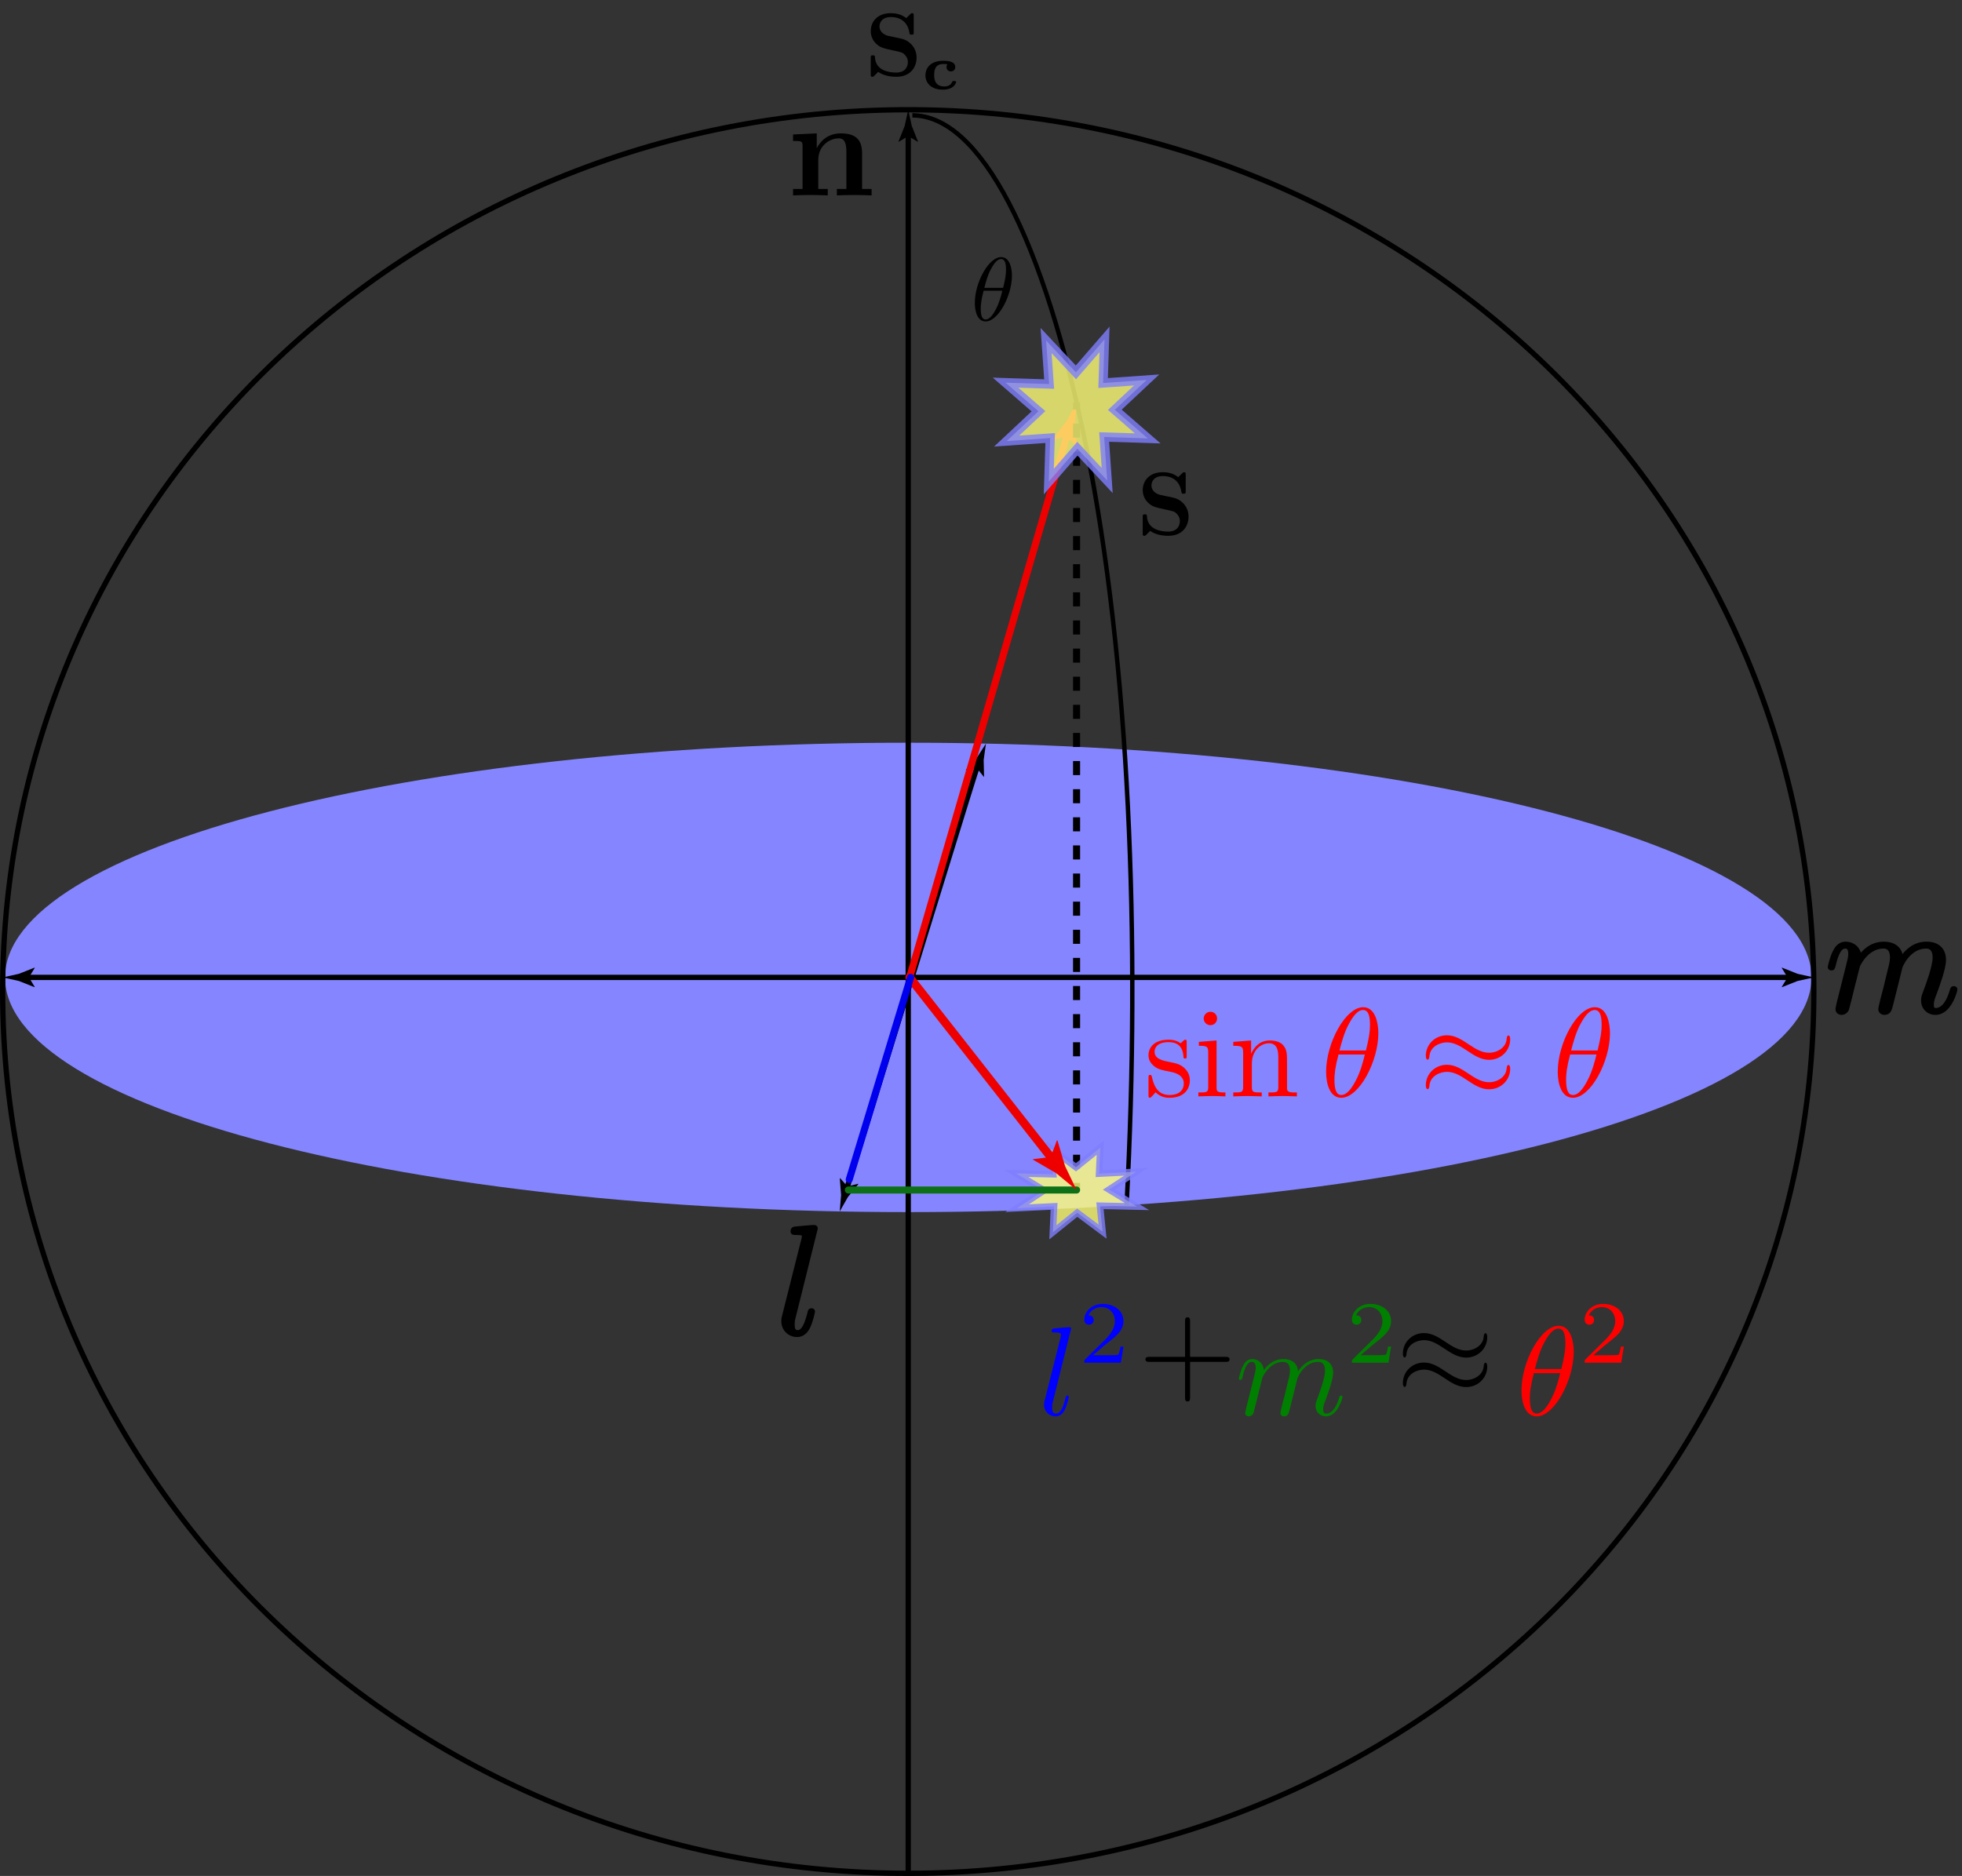 <?xml version="1.0" encoding="utf-8"?>
<!-- Generator: Adobe Illustrator 16.0.0, SVG Export Plug-In . SVG Version: 6.00 Build 0)  -->
<!DOCTYPE svg PUBLIC "-//W3C//DTD SVG 1.1//EN" "http://www.w3.org/Graphics/SVG/1.1/DTD/svg11.dtd">
<svg version="1.1" id="Calque_1" xmlns="http://www.w3.org/2000/svg" xmlns:xlink="http://www.w3.org/1999/xlink" x="0px" y="0px"
	 width="278.048px" height="265.919px" viewBox="0 0 278.048 265.919" enable-background="new 0 0 278.048 265.919"
	 xml:space="preserve">
<rect x="0" y="0" width="278.048" height="265.919" fill="#333333" stroke="none"/>
<path fill="#8585FF" d="M256.717,138.552c0,18.37-57.309,33.266-128.004,33.266c-70.695,0-128.003-14.896-128.003-33.266
	c0-18.375,57.309-33.271,128.003-33.271C199.408,105.282,256.717,120.177,256.717,138.552z"/>
<path fill="none" stroke="#000000" stroke-width="0.75" d="M257.051,140.548c0,69.035-57.461,124.996-128.34,124.996
	c-70.878,0-128.335-55.961-128.335-124.996c0-69.031,57.457-124.992,128.335-124.992C199.59,15.556,257.051,71.517,257.051,140.548z
	"/>
<g>
	<g>
		<path fill="none" stroke="#000000" stroke-width="0.75" d="M128.711,18.613c0,246.931,0,246.931,0,246.931"/>
		<g>
			<path d="M128.711,19.287l1.351,0.821l0.031-0.046l-0.875-2.203c-0.168-0.768-0.337-1.535-0.506-2.303
				c-0.169,0.768-0.338,1.535-0.507,2.303l-0.875,2.203l0.023,0.046L128.711,19.287z"/>
		</g>
	</g>
</g>
<g>
	<g>
		<path fill="none" stroke="#000000" stroke-width="0.746" d="M119.902,168.819c13.673-44.215,17.377-56.448,18.732-60.585"/>
		<g>
			<path d="M120.097,168.18l-1.042-1.177l-0.043,0.035l0.186,2.349c-0.064,0.779-0.129,1.558-0.194,2.336
				c0.386-0.68,0.771-1.359,1.156-2.038l1.477-1.837l-0.008-0.05L120.097,168.18z"/>
		</g>
		<g>
			<path d="M138.437,108.88l-1.543,0.3l-0.013-0.054l1.577-1.751c0.422-0.657,0.845-1.314,1.267-1.972
				c-0.107,0.774-0.215,1.547-0.322,2.321l0.055,2.356l-0.037,0.035L138.437,108.88z"/>
		</g>
	</g>
</g>
<g>
	<defs>
		<rect id="SVGID_1_" x="137.797" y="36.096" width="5.687" height="9.597"/>
	</defs>
	<clipPath id="SVGID_2_">
		<use xlink:href="#SVGID_1_"  overflow="visible"/>
	</clipPath>
	<g clip-path="url(#SVGID_2_)">
		<path d="M139.677,45.565c-1.16,0-1.529-1.414-1.529-2.612c0-2.918,1.962-6.511,3.733-6.511c1.299,0,1.528,1.771,1.528,2.612
			C143.409,41.909,141.473,45.565,139.677,45.565z M139.396,41.208c-0.332,1.249-0.408,1.988-0.408,2.523
			c0,1.185,0.268,1.554,0.688,1.554c0.548,0,1.031-0.625,1.478-1.491c0.484-0.917,0.752-2,0.892-2.586H139.396z M142.161,40.8
			c0.306-1.261,0.407-1.911,0.407-2.536c0-0.726-0.076-1.542-0.7-1.542c-0.573,0-1.045,0.713-1.389,1.338
			c-0.51,0.904-0.765,1.924-0.981,2.739H142.161z"/>
	</g>
</g>
<g>
	<defs>
		<rect id="SVGID_3_" x="112.304" y="18.741" width="11.433" height="9.255"/>
	</defs>
	<clipPath id="SVGID_4_">
		<use xlink:href="#SVGID_3_"  overflow="visible"/>
	</clipPath>
	<g clip-path="url(#SVGID_4_)">
		<path d="M112.388,19.981v-0.918l3.359-0.156v2.109c0.508-0.996,1.543-2.109,3.418-2.109c1.953,0,3.008,0.762,3.008,2.812v5.059
			h1.348v0.918c-0.547-0.02-1.699-0.059-2.461-0.059c-0.742,0-1.914,0.039-2.461,0.059v-0.918h1.348v-5.273
			c0-1.484-0.41-1.895-1.074-1.895c-1.23,0-2.91,0.957-2.91,3.086v4.082h1.348v0.918c-0.547-0.02-1.699-0.059-2.461-0.059
			c-0.742,0-1.914,0.039-2.461,0.059v-0.918h1.348v-6.035C113.735,19.981,113.599,19.981,112.388,19.981z"/>
	</g>
</g>
<g>
	<defs>
		<rect id="SVGID_5_" x="123.077" y="1.629" width="12.439" height="11.374"/>
	</defs>
	<clipPath id="SVGID_6_">
		<use xlink:href="#SVGID_5_"  overflow="visible"/>
	</clipPath>
	<g clip-path="url(#SVGID_6_)">
		<path d="M129.896,8.159c0,1.287-0.79,2.727-2.893,2.727c-0.522,0-1.707-0.077-2.548-0.701l-0.586,0.586
			c-0.103,0.089-0.128,0.115-0.242,0.115c-0.229,0-0.229-0.115-0.229-0.357V8.21c0-0.293,0-0.369,0.306-0.369
			c0.28,0,0.28,0.063,0.293,0.293c0.103,1.898,2.039,2.153,3.007,2.153c1.325,0,1.656-0.879,1.656-1.491
			c0-0.586-0.318-0.917-0.51-1.108c-0.28-0.268-0.496-0.306-1.617-0.548c-1.39-0.306-1.822-0.395-2.446-1.019
			c-0.268-0.28-0.688-0.866-0.688-1.694c0-1.338,0.917-2.561,2.854-2.561c0.611,0,1.439,0.115,2.179,0.701l0.573-0.561
			c0.14-0.127,0.152-0.14,0.255-0.14c0.229,0,0.229,0.115,0.229,0.356v2.332c0,0.293,0,0.357-0.306,0.357
			c-0.268,0-0.268-0.025-0.318-0.331c-0.293-1.733-1.58-2.166-2.599-2.166c-1.274,0-1.631,0.79-1.631,1.338
			c0,0.777,0.713,1.21,1.223,1.325l1.848,0.395C128.863,5.713,129.896,6.745,129.896,8.159z"/>
	</g>
	<g clip-path="url(#SVGID_6_)">
		<path d="M134.859,12.435c-0.357,0.205-0.812,0.277-1.25,0.277c-1.687,0-2.463-0.991-2.463-2.035c0-0.831,0.526-2.062,2.517-2.062
			c0.518,0,1.714,0.026,1.714,0.883c0,0.375-0.259,0.625-0.625,0.625c-0.348,0-0.615-0.25-0.615-0.616
			c0-0.196,0.08-0.331,0.098-0.357c0.009-0.009,0.019-0.018,0.019-0.036c0-0.036-0.509-0.044-0.562-0.044
			c-1.196,0-1.304,0.901-1.304,1.571c0,0.366,0,1.616,1.438,1.616c0.688,0,0.973-0.339,1.106-0.634
			c0.062-0.134,0.081-0.143,0.286-0.143c0.134,0,0.285,0,0.285,0.161C135.502,11.694,135.368,12.131,134.859,12.435z"/>
	</g>
</g>
<path fill="none" stroke="#000000" stroke-width="0.628" d="M129.297,16.353c9.59,0,18.665,17.374,24.696,47.268
	c6.028,29.896,7.669,69.622,5.66,107.218"/>
<g>
	<path d="M168.44,73.227c0,1.287-0.79,2.727-2.893,2.727c-0.522,0-1.707-0.077-2.548-0.701l-0.586,0.586
		c-0.103,0.089-0.128,0.115-0.242,0.115c-0.229,0-0.229-0.115-0.229-0.357v-2.319c0-0.293,0-0.369,0.306-0.369
		c0.28,0,0.28,0.063,0.293,0.293c0.103,1.898,2.039,2.153,3.007,2.153c1.325,0,1.656-0.879,1.656-1.491
		c0-0.586-0.318-0.917-0.51-1.108c-0.28-0.268-0.496-0.306-1.617-0.548c-1.39-0.306-1.822-0.395-2.446-1.019
		c-0.268-0.28-0.688-0.866-0.688-1.694c0-1.338,0.917-2.561,2.854-2.561c0.611,0,1.439,0.115,2.179,0.701l0.573-0.561
		c0.14-0.127,0.152-0.14,0.255-0.14c0.229,0,0.229,0.115,0.229,0.356v2.332c0,0.293,0,0.357-0.306,0.357
		c-0.268,0-0.268-0.025-0.318-0.331c-0.293-1.733-1.58-2.166-2.599-2.166c-1.274,0-1.631,0.79-1.631,1.338
		c0,0.777,0.713,1.21,1.223,1.325l1.848,0.395C167.408,70.78,168.44,71.812,168.44,73.227z"/>
</g>
<g>
	<g>
		<line fill="none" stroke="#000000" stroke-width="0.75" x1="3.432" y1="138.548" x2="253.994" y2="138.548"/>
		<g>
			<path d="M4.105,138.548l0.821-1.351l-0.046-0.031l-2.203,0.875c-0.768,0.169-1.535,0.338-2.303,0.507
				c0.768,0.169,1.535,0.338,2.303,0.507l2.203,0.875l0.046-0.022L4.105,138.548z"/>
		</g>
		<g>
			<path d="M253.32,138.548l-0.821-1.351l0.046-0.031l2.203,0.875c0.768,0.169,1.535,0.338,2.303,0.507
				c-0.768,0.169-1.535,0.338-2.303,0.507l-2.203,0.875l-0.046-0.022L253.32,138.548z"/>
		</g>
	</g>
</g>
<g>
	<g>
		<line fill="none" stroke="#EE0000" stroke-linecap="round" x1="128.91" y1="138.54" x2="151.433" y2="60.97"/>
		<g>
			<path fill="#EE0000" d="M151.183,61.832l-2.035,0.55l-0.022-0.07l1.939-2.496c0.502-0.92,1.003-1.84,1.505-2.76
				c-0.068,1.046-0.139,2.091-0.207,3.137l0.301,3.146l-0.046,0.051L151.183,61.832z"/>
		</g>
	</g>
</g>
<g>
	<g>
		<line fill="none" stroke="#000000" x1="152.569" y1="57.055" x2="152.569" y2="58.055"/>
		<line fill="none" stroke="#000000" stroke-dasharray="1.993,1.993" x1="152.569" y1="60.048" x2="152.569" y2="166.686"/>
		<line fill="none" stroke="#000000" x1="152.569" y1="167.683" x2="152.569" y2="168.683"/>
	</g>
</g>
<polygon opacity="0.8" fill="#FFFF7A" stroke="#7F7FFF" stroke-width="1.306" points="148.248,48.275 152.476,52.783 
	156.528,48.117 156.331,54.294 162.496,53.862 157.988,58.09 162.653,62.143 156.478,61.945 156.909,68.11 152.683,63.602 
	148.629,68.268 148.826,62.091 142.662,62.523 147.169,58.295 142.504,54.242 148.681,54.44 "/>
<polygon opacity="0.8" fill="#FFFF7A" stroke="#7F7FFF" stroke-width="0.929" points="148.889,162.783 152.482,165.464 
	155.928,162.688 155.76,166.364 161,166.107 157.168,168.623 161.133,171.033 155.884,170.916 156.251,174.583 152.658,171.902 
	149.213,174.677 149.381,171.003 144.141,171.26 147.972,168.744 144.006,166.333 149.256,166.451 "/>
<line fill="#0D7016" stroke="#0D7016" stroke-linecap="round" x1="152.569" y1="168.683" x2="120.229" y2="168.683"/>
<g>
	<g>
		
			<line fill="none" stroke="#EE0000" stroke-width="1.195" stroke-linecap="round" x1="128.91" y1="138.54" x2="149.561" y2="164.85"/>
		<g>
			<path fill="#EE0000" d="M148.898,164.006l0.885-2.359l0.084,0.027l1.071,3.623c0.544,1.129,1.087,2.257,1.631,3.386
				c-0.968-0.796-1.934-1.593-2.901-2.389l-3.265-1.901l-0.018-0.08L148.898,164.006z"/>
		</g>
	</g>
</g>
<line fill="#0000EE" stroke="#0000EE" stroke-linecap="round" x1="129.05" y1="138.54" x2="120.35" y2="167.196"/>
<g>
	<defs>
		<rect id="SVGID_7_" x="162.548" y="142.29" width="66" height="13.5"/>
	</defs>
	<clipPath id="SVGID_8_">
		<use xlink:href="#SVGID_7_"  overflow="visible"/>
	</clipPath>
	<g clip-path="url(#SVGID_8_)">
		<path fill="#FF0000" d="M163.532,151.111c-0.483-0.395-0.771-0.896-0.771-1.524c0-1.004,0.682-2.205,2.868-2.205
			c0.27,0,1.004,0,1.686,0.502c0.072-0.054,0.251-0.215,0.305-0.287c0.233-0.215,0.27-0.215,0.358-0.215
			c0.197,0,0.197,0.126,0.197,0.431v1.811c0,0.341,0,0.431-0.232,0.431c-0.036,0-0.197,0-0.216-0.162
			c-0.035-0.556-0.125-2.169-2.098-2.169c-1.542,0-2.008,0.735-2.008,1.362c0,1.04,1.201,1.273,2.205,1.471
			c0.753,0.143,1.452,0.286,2.044,0.86c0.216,0.215,0.753,0.753,0.753,1.703c0,1.291-0.824,2.492-2.886,2.492
			c-0.377,0-1.184-0.018-1.973-0.771c-0.322,0.341-0.322,0.377-0.358,0.413c-0.341,0.341-0.358,0.358-0.448,0.358
			c-0.197,0-0.197-0.126-0.197-0.431v-2.366c0-0.323,0-0.448,0.233-0.448c0.179,0,0.196,0.071,0.251,0.305
			c0.34,1.524,0.985,2.546,2.492,2.546c1.398,0,2.025-0.717,2.025-1.632c0-1.291-1.47-1.577-1.864-1.649
			C164.608,151.684,164.106,151.577,163.532,151.111z"/>
		<path fill="#FF0000" d="M172.409,154.069c0,0.699,0.071,0.789,1.255,0.789v0.556c-0.609-0.018-1.237-0.054-1.865-0.054
			c-0.43,0-1.398,0.036-1.972,0.054v-0.556c1.201,0,1.398,0,1.398-0.807v-4.823c0-0.879-0.161-0.986-1.327-0.986v-0.556l2.511-0.197
			V154.069z M171.53,145.32c-0.556,0-0.95-0.467-0.95-0.95c0-0.467,0.395-0.95,0.95-0.95c0.502,0,0.95,0.376,0.95,0.95
			C172.48,144.943,172.032,145.32,171.53,145.32z"/>
		<path fill="#FF0000" d="M174.776,148.242v-0.556l2.527-0.197v1.883c0.502-1.111,1.345-1.883,2.653-1.883
			c1.04,0,1.632,0.358,1.883,0.663c0.556,0.646,0.556,1.202,0.556,2.743v3.425c0.019,0.538,0.467,0.538,1.398,0.538v0.556
			c-0.609-0.018-1.542-0.054-2.008-0.054c-0.484,0-1.398,0.036-2.026,0.054v-0.556c1.201,0,1.398,0,1.398-0.807v-4.178
			c0-1.022-0.197-1.99-1.326-1.99c-1.147,0-2.421,1.004-2.421,2.869v3.299c0,0.807,0.197,0.807,1.398,0.807v0.556
			c-0.609-0.018-1.542-0.054-2.008-0.054c-0.484,0-1.398,0.036-2.025,0.054v-0.556c1.201,0,1.398,0,1.398-0.807v-4.806
			C176.175,148.368,176.031,148.242,174.776,148.242z"/>
	</g>
	<g clip-path="url(#SVGID_8_)">
		<path fill="#FF0000" d="M190.081,155.611c-1.631,0-2.151-1.99-2.151-3.676c0-4.105,2.761-9.161,5.253-9.161
			c1.829,0,2.152,2.492,2.152,3.675C195.335,150.465,192.609,155.611,190.081,155.611z M189.687,149.479
			c-0.466,1.757-0.573,2.797-0.573,3.55c0,1.668,0.376,2.188,0.968,2.188c0.771,0,1.452-0.879,2.08-2.098
			c0.682-1.291,1.058-2.814,1.255-3.64H189.687z M193.577,148.906c0.431-1.775,0.574-2.689,0.574-3.568
			c0-1.021-0.107-2.169-0.986-2.169c-0.807,0-1.47,1.004-1.954,1.882c-0.718,1.273-1.076,2.708-1.381,3.855H193.577z"/>
	</g>
	<g clip-path="url(#SVGID_8_)">
		<path fill="#FF0000" d="M211.025,150.232c-1.165,0-2.133-0.646-3.102-1.291c-0.932-0.627-1.828-1.183-2.868-1.183
			c-0.933,0-2.402,0.537-2.492,2.044c0,0.071-0.072,0.412-0.251,0.412c-0.107,0-0.251-0.144-0.251-0.538
			c0-1.649,1.326-2.923,2.994-2.923c1.165,0,2.134,0.646,3.102,1.291c0.933,0.628,1.829,1.184,2.868,1.184
			c1.166,0,2.421-0.735,2.492-1.973c0.019-0.412,0.18-0.483,0.251-0.483c0.126,0,0.251,0.161,0.251,0.538
			C214.02,148.959,212.693,150.232,211.025,150.232z M211.025,154.41c-1.165,0-2.133-0.646-3.102-1.291
			c-0.932-0.628-1.828-1.184-2.868-1.184c-0.933,0-2.402,0.538-2.492,2.044c0,0.072-0.072,0.413-0.251,0.413
			c-0.107,0-0.251-0.144-0.251-0.538c0-1.649,1.326-2.923,2.994-2.923c1.165,0,2.134,0.646,3.102,1.291
			c0.933,0.628,1.829,1.184,2.868,1.184c1.166,0,2.421-0.735,2.492-1.973c0.019-0.395,0.18-0.483,0.251-0.483
			c0.036,0,0.251,0.035,0.251,0.556C214.02,153.083,212.729,154.41,211.025,154.41z"/>
	</g>
	<g clip-path="url(#SVGID_8_)">
		<path fill="#FF0000" d="M222.908,155.611c-1.631,0-2.151-1.99-2.151-3.676c0-4.105,2.761-9.161,5.253-9.161
			c1.829,0,2.152,2.492,2.152,3.675C228.162,150.465,225.437,155.611,222.908,155.611z M222.514,149.479
			c-0.466,1.757-0.573,2.797-0.573,3.55c0,1.668,0.376,2.188,0.968,2.188c0.771,0,1.452-0.879,2.08-2.098
			c0.682-1.291,1.058-2.814,1.255-3.64H222.514z M226.404,148.906c0.431-1.775,0.574-2.689,0.574-3.568
			c0-1.021-0.107-2.169-0.986-2.169c-0.807,0-1.47,1.004-1.954,1.882c-0.718,1.273-1.076,2.708-1.381,3.855H226.404z"/>
	</g>
</g>
<g>
	<defs>
		<rect id="SVGID_9_" x="215.55" y="184.649" width="15" height="16.5"/>
	</defs>
	<clipPath id="SVGID_10_">
		<use xlink:href="#SVGID_9_"  overflow="visible"/>
	</clipPath>
	<g clip-path="url(#SVGID_10_)">
		<path fill="#FF0000" d="M217.771,200.77c-1.631,0-2.151-1.99-2.151-3.676c0-4.105,2.761-9.161,5.253-9.161
			c1.829,0,2.152,2.492,2.152,3.675C223.024,195.625,220.299,200.77,217.771,200.77z M217.376,194.638
			c-0.466,1.757-0.573,2.797-0.573,3.55c0,1.668,0.376,2.188,0.968,2.188c0.771,0,1.452-0.879,2.08-2.098
			c0.682-1.291,1.058-2.814,1.255-3.64H217.376z M221.267,194.065c0.431-1.775,0.574-2.689,0.574-3.568
			c0-1.021-0.107-2.169-0.986-2.169c-0.807,0-1.47,1.004-1.954,1.882c-0.718,1.273-1.076,2.708-1.381,3.855H221.267z"/>
	</g>
	<g clip-path="url(#SVGID_10_)">
		<path fill="#FF0000" d="M229.748,193.169h-5.174c0-0.352,0-0.377,0.126-0.49l3.026-2.988c0.401-0.452,1.181-1.318,1.181-2.411
			c0-1.018-0.653-1.997-1.909-1.997c-0.59,0-1.444,0.276-1.833,1.168c0.652,0,0.74,0.439,0.74,0.666
			c0,0.452-0.364,0.665-0.665,0.665c-0.126,0-0.666-0.062-0.666-0.703c0-1.155,1.055-2.248,2.612-2.248
			c1.607,0,2.938,0.93,2.938,2.449c0,1.193-0.866,1.972-1.796,2.713c-0.753,0.59-1.193,0.941-2.512,2.109h2.311
			c0.176,0,1.144,0,1.243-0.075c0.164-0.126,0.289-0.867,0.327-1.143h0.427L229.748,193.169z"/>
	</g>
</g>
<g>
	<defs>
		<rect id="SVGID_11_" x="147.547" y="184.649" width="12" height="16.5"/>
	</defs>
	<clipPath id="SVGID_12_">
		<use xlink:href="#SVGID_11_"  overflow="visible"/>
	</clipPath>
	<g clip-path="url(#SVGID_12_)">
		<path fill="#0000FF" d="M149.214,198.69c-0.09,0.341-0.107,0.431-0.107,0.861c0,0.251,0,0.824,0.538,0.824
			c0.717,0,1.058-1.058,1.362-2.224c0.054-0.251,0.071-0.322,0.251-0.322c0.054,0,0.215,0,0.215,0.18
			c0,0.035-0.215,1.075-0.538,1.757c-0.305,0.646-0.753,1.004-1.344,1.004c-0.843,0-1.632-0.628-1.632-1.649
			c0-0.287,0.036-0.412,0.09-0.609l2.259-8.965l0.054-0.358c0-0.144-0.018-0.305-0.879-0.305c-0.269,0-0.448,0-0.448-0.197
			c0-0.341,0.197-0.358,0.341-0.377c0.467-0.036,1.775-0.179,2.188-0.179c0.233,0,0.233,0.179,0.233,0.197L149.214,198.69z"/>
	</g>
	<g clip-path="url(#SVGID_12_)">
		<path fill="#0000FF" d="M158.839,193.169h-5.174c0-0.352,0-0.377,0.126-0.49l3.026-2.988c0.401-0.452,1.181-1.318,1.181-2.411
			c0-1.018-0.653-1.997-1.909-1.997c-0.59,0-1.444,0.276-1.833,1.168c0.652,0,0.74,0.439,0.74,0.666
			c0,0.452-0.364,0.665-0.665,0.665c-0.126,0-0.666-0.062-0.666-0.703c0-1.155,1.055-2.248,2.612-2.248
			c1.607,0,2.938,0.93,2.938,2.449c0,1.193-0.866,1.972-1.796,2.713c-0.753,0.59-1.193,0.941-2.512,2.109h2.311
			c0.176,0,1.144,0,1.243-0.075c0.164-0.126,0.289-0.867,0.327-1.143h0.427L158.839,193.169z"/>
	</g>
</g>
<g>
	<defs>
		<rect id="SVGID_13_" x="175.549" y="184.649" width="22" height="16.5"/>
	</defs>
	<clipPath id="SVGID_14_">
		<use xlink:href="#SVGID_13_"  overflow="visible"/>
	</clipPath>
	<g clip-path="url(#SVGID_14_)">
		<path fill="#008000" d="M177.669,195.374c0.233-0.933,0.287-1.13,0.287-1.506c0-0.682-0.269-0.825-0.556-0.825
			c-0.646,0-1.004,0.86-1.309,2.134c-0.107,0.395-0.126,0.412-0.305,0.412c-0.036,0-0.216,0-0.216-0.179
			c0-0.055,0.233-1.112,0.557-1.739c0.161-0.323,0.502-1.022,1.326-1.022c0.807,0,1.56,0.538,1.649,1.56
			c0.305-0.412,1.184-1.56,2.797-1.56c0.448,0,1.022,0.09,1.471,0.467c0.502,0.43,0.556,1.039,0.573,1.272
			c0.664-0.95,1.578-1.739,2.923-1.739s2.062,0.753,2.062,1.919c0,1.021-0.753,3.012-1.094,3.944
			c-0.161,0.395-0.322,0.824-0.322,1.272c0,0.412,0.125,0.592,0.43,0.592c0.986,0,1.561-1.272,1.829-2.224
			c0.09-0.269,0.09-0.322,0.269-0.322c0.055,0,0.216,0,0.216,0.18c0,0.143-0.664,2.761-2.349,2.761
			c-0.843,0-1.471-0.628-1.471-1.471c0-0.358,0.072-0.556,0.233-0.985c0.358-0.95,1.111-2.994,1.111-4.017
			c0-0.646-0.197-1.255-0.968-1.255c-1.954,0-2.904,2.151-2.959,2.385c-0.161,0.699-0.824,3.316-1.075,4.32
			c-0.144,0.574-0.251,1.022-0.807,1.022c-0.27,0-0.521-0.161-0.521-0.484c0-0.09,0.162-0.699,0.233-1.058l0.358-1.362l0.502-2.08
			c0.144-0.538,0.27-1.04,0.27-1.488c0-0.592-0.162-1.255-0.969-1.255c-1.703,0-2.653,1.632-2.922,2.188
			c-0.019,0.071-0.162,0.592-0.233,0.896c-0.09,0.412-0.197,0.807-0.305,1.201l-0.395,1.613c-0.107,0.448-0.323,1.291-0.341,1.327
			c-0.125,0.358-0.448,0.502-0.663,0.502c-0.27,0-0.521-0.161-0.521-0.484c0-0.09,0.108-0.502,0.162-0.771L177.669,195.374z"/>
	</g>
	<g clip-path="url(#SVGID_14_)">
		<path fill="#008000" d="M196.762,193.169h-5.174c0-0.352,0-0.377,0.126-0.49l3.026-2.988c0.401-0.452,1.181-1.318,1.181-2.411
			c0-1.018-0.653-1.997-1.909-1.997c-0.59,0-1.444,0.276-1.833,1.168c0.652,0,0.74,0.439,0.74,0.666
			c0,0.452-0.364,0.665-0.665,0.665c-0.126,0-0.666-0.062-0.666-0.703c0-1.155,1.055-2.248,2.612-2.248
			c1.607,0,2.938,0.93,2.938,2.449c0,1.193-0.866,1.972-1.796,2.713c-0.753,0.59-1.193,0.941-2.512,2.109h2.311
			c0.176,0,1.144,0,1.243-0.075c0.164-0.126,0.289-0.867,0.327-1.143h0.427L196.762,193.169z"/>
	</g>
</g>
<g>
	<defs>
		<rect id="SVGID_15_" x="198.799" y="188.899" width="12" height="8"/>
	</defs>
	<clipPath id="SVGID_16_">
		<use xlink:href="#SVGID_15_"  overflow="visible"/>
	</clipPath>
	<g clip-path="url(#SVGID_16_)">
		<path d="M207.774,192.442c-1.165,0-2.133-0.646-3.102-1.291c-0.932-0.627-1.828-1.183-2.868-1.183
			c-0.933,0-2.402,0.537-2.492,2.044c0,0.071-0.072,0.412-0.251,0.412c-0.107,0-0.251-0.144-0.251-0.538
			c0-1.649,1.326-2.923,2.994-2.923c1.165,0,2.134,0.646,3.102,1.291c0.933,0.628,1.829,1.184,2.868,1.184
			c1.166,0,2.421-0.735,2.492-1.973c0.019-0.412,0.18-0.483,0.251-0.483c0.126,0,0.251,0.161,0.251,0.538
			C210.769,191.169,209.442,192.442,207.774,192.442z M207.774,196.62c-1.165,0-2.133-0.646-3.102-1.291
			c-0.932-0.628-1.828-1.184-2.868-1.184c-0.933,0-2.402,0.538-2.492,2.044c0,0.072-0.072,0.413-0.251,0.413
			c-0.107,0-0.251-0.144-0.251-0.538c0-1.649,1.326-2.923,2.994-2.923c1.165,0,2.134,0.646,3.102,1.291
			c0.933,0.628,1.829,1.184,2.868,1.184c1.166,0,2.421-0.735,2.492-1.973c0.019-0.395,0.18-0.483,0.251-0.483
			c0.036,0,0.251,0.035,0.251,0.556C210.769,195.292,209.479,196.62,207.774,196.62z"/>
	</g>
</g>
<g>
	<defs>
		<rect id="SVGID_17_" x="162.298" y="186.649" width="12" height="12.5"/>
	</defs>
	<clipPath id="SVGID_18_">
		<use xlink:href="#SVGID_17_"  overflow="visible"/>
	</clipPath>
	<g clip-path="url(#SVGID_18_)">
		<path d="M168.655,198.07c0,0.251,0,0.592-0.358,0.592s-0.358-0.341-0.358-0.592v-5.021h-5.021c-0.251,0-0.592,0-0.592-0.358
			s0.341-0.358,0.592-0.358h5.021v-5.021c0-0.251,0-0.592,0.358-0.592s0.358,0.341,0.358,0.592v5.021h5.002
			c0.251,0,0.592,0,0.592,0.358s-0.341,0.358-0.592,0.358h-5.002V198.07z"/>
	</g>
</g>
<g>
	<path stroke="#000000" stroke-width="0.5" d="M261.828,137.047c0.284-1.135,0.35-1.374,0.35-1.833c0-0.829-0.327-1.003-0.677-1.003
		c-0.785,0-1.222,1.047-1.593,2.597c-0.131,0.479-0.152,0.501-0.371,0.501c-0.044,0-0.262,0-0.262-0.218
		c0-0.065,0.283-1.353,0.677-2.116c0.196-0.394,0.61-1.244,1.614-1.244c0.982,0,1.898,0.654,2.008,1.898
		c0.371-0.502,1.439-1.898,3.403-1.898c0.546,0,1.244,0.109,1.79,0.567c0.61,0.523,0.676,1.266,0.697,1.549
		c0.808-1.156,1.921-2.116,3.558-2.116c1.636,0,2.509,0.917,2.509,2.335c0,1.243-0.916,3.666-1.331,4.8
		c-0.196,0.48-0.393,1.004-0.393,1.55c0,0.502,0.152,0.72,0.523,0.72c1.2,0,1.898-1.549,2.226-2.705
		c0.109-0.328,0.109-0.394,0.327-0.394c0.065,0,0.263,0,0.263,0.219c0,0.175-0.808,3.36-2.859,3.36
		c-1.025,0-1.789-0.764-1.789-1.789c0-0.437,0.088-0.677,0.284-1.2c0.437-1.157,1.353-3.645,1.353-4.888
		c0-0.786-0.24-1.527-1.178-1.527c-2.379,0-3.535,2.618-3.601,2.901c-0.196,0.852-1.004,4.037-1.31,5.259
		c-0.175,0.698-0.306,1.244-0.981,1.244c-0.327,0-0.633-0.196-0.633-0.589c0-0.109,0.196-0.852,0.283-1.288l0.437-1.658l0.611-2.531
		c0.174-0.654,0.327-1.266,0.327-1.811c0-0.721-0.196-1.527-1.179-1.527c-2.072,0-3.229,1.985-3.557,2.662
		c-0.021,0.087-0.196,0.72-0.283,1.091c-0.109,0.502-0.24,0.981-0.371,1.462l-0.48,1.964c-0.131,0.545-0.393,1.57-0.414,1.614
		c-0.153,0.437-0.546,0.611-0.808,0.611c-0.327,0-0.633-0.196-0.633-0.589c0-0.109,0.131-0.611,0.196-0.938L261.828,137.047z"/>
</g>
<g>
	<path stroke="#000000" stroke-width="0.5" d="M112.503,186.745c-0.109,0.414-0.131,0.523-0.131,1.047c0,0.306,0,1.004,0.654,1.004
		c0.873,0,1.287-1.287,1.658-2.705c0.065-0.306,0.088-0.394,0.306-0.394c0.065,0,0.262,0,0.262,0.219
		c0,0.044-0.262,1.309-0.654,2.139c-0.371,0.785-0.916,1.222-1.637,1.222c-1.025,0-1.985-0.764-1.985-2.008
		c0-0.349,0.044-0.502,0.109-0.742l2.749-10.909l0.065-0.437c0-0.175-0.021-0.371-1.069-0.371c-0.327,0-0.545,0-0.545-0.24
		c0-0.414,0.239-0.437,0.414-0.458c0.567-0.044,2.16-0.219,2.662-0.219c0.283,0,0.283,0.219,0.283,0.24L112.503,186.745z"/>
</g>
<g>
</g>
</svg>
